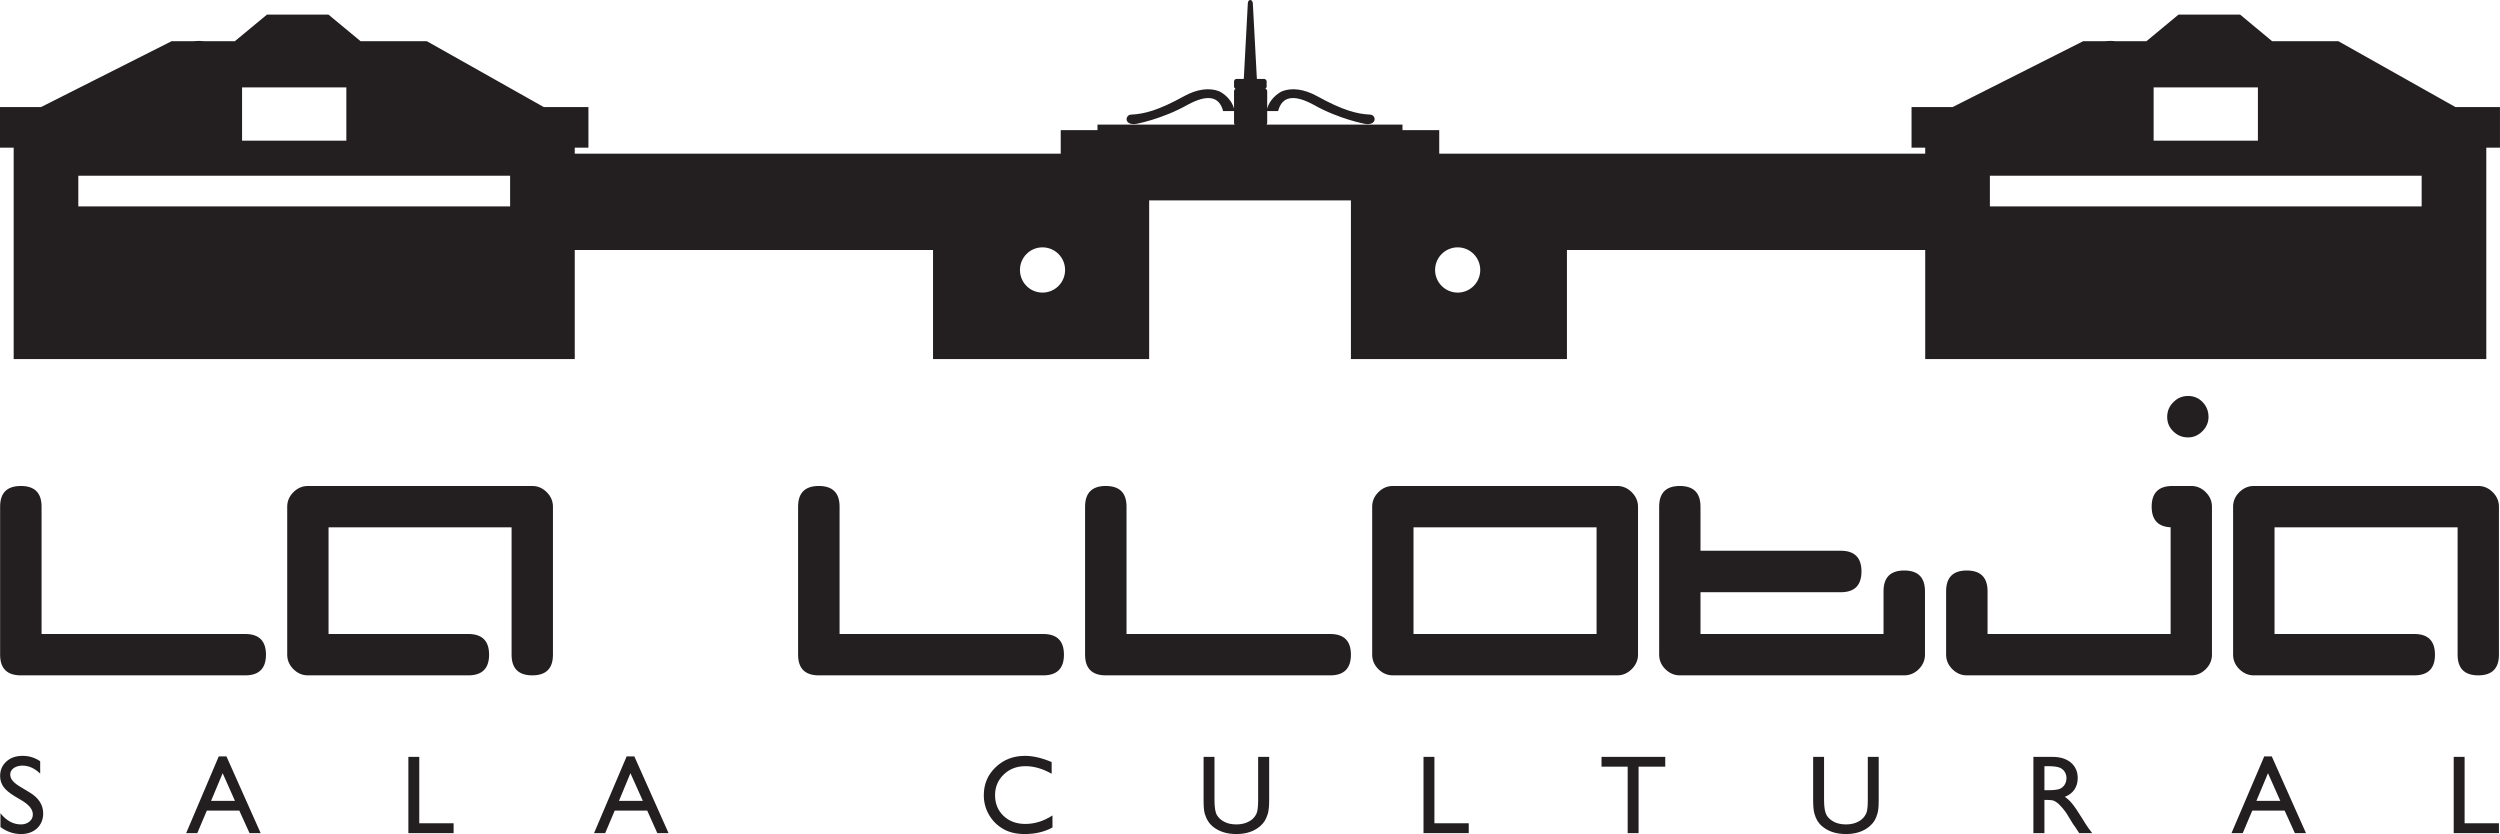 <?xml version="1.0" encoding="UTF-8"?>
<svg xmlns="http://www.w3.org/2000/svg" xmlns:xlink="http://www.w3.org/1999/xlink" width="85.04pt" height="28.37pt" viewBox="0 0 85.04 28.37" version="1.1">
<defs>
<clipPath id="clip1">
  <path d="M 0 13 L 85.039 13 L 85.039 23 L 0 23 Z M 0 13 "/>
</clipPath>
<clipPath id="clip2">
  <path d="M 0 0 L 85.039 0 L 85.039 13 L 0 13 Z M 0 0 "/>
</clipPath>
<clipPath id="clip3">
  <path d="M 0 25 L 85.039 25 L 85.039 28.371 L 0 28.371 Z M 0 25 "/>
</clipPath>
</defs>
<g id="surface1">
<g clip-path="url(#clip1)" clip-rule="nonzero">
<path style=" stroke:none;fill-rule:nonzero;fill:rgb(13.699%,12.199%,12.5%);fill-opacity:1;" d="M 85.004 22.27 C 85.004 22.738 84.77 22.973 84.301 22.973 C 83.832 22.973 83.598 22.738 83.598 22.27 L 83.598 17.938 L 77.371 17.938 L 77.371 21.566 L 82.125 21.566 C 82.594 21.566 82.828 21.801 82.828 22.27 C 82.828 22.738 82.594 22.973 82.125 22.973 L 76.664 22.973 C 76.477 22.973 76.316 22.902 76.172 22.762 C 76.031 22.621 75.961 22.457 75.961 22.27 L 75.961 17.234 C 75.961 17.047 76.031 16.883 76.172 16.742 C 76.316 16.602 76.477 16.531 76.664 16.531 L 84.301 16.531 C 84.488 16.531 84.652 16.602 84.793 16.742 C 84.934 16.883 85.004 17.047 85.004 17.234 Z M 75.125 14.184 C 75.125 14.367 75.055 14.531 74.918 14.668 C 74.777 14.809 74.617 14.879 74.43 14.879 C 74.234 14.879 74.066 14.812 73.93 14.676 C 73.789 14.543 73.719 14.379 73.719 14.184 C 73.719 13.988 73.789 13.816 73.93 13.68 C 74.066 13.539 74.234 13.469 74.43 13.469 C 74.625 13.469 74.793 13.539 74.926 13.68 C 75.059 13.816 75.125 13.988 75.125 14.184 M 75.242 22.27 C 75.242 22.457 75.172 22.621 75.031 22.762 C 74.891 22.902 74.727 22.973 74.539 22.973 L 66.902 22.973 C 66.715 22.973 66.551 22.902 66.41 22.762 C 66.27 22.621 66.199 22.457 66.199 22.27 L 66.199 20.113 C 66.199 19.641 66.434 19.406 66.902 19.406 C 67.371 19.406 67.609 19.641 67.609 20.113 L 67.609 21.566 L 73.836 21.566 L 73.836 17.938 L 73.898 17.938 C 73.426 17.938 73.191 17.703 73.191 17.234 C 73.191 16.766 73.426 16.531 73.898 16.531 L 74.539 16.531 C 74.727 16.531 74.891 16.602 75.031 16.742 C 75.172 16.883 75.242 17.047 75.242 17.234 Z M 65.48 22.27 C 65.48 22.457 65.41 22.621 65.27 22.762 C 65.129 22.902 64.961 22.973 64.773 22.973 L 57.141 22.973 C 56.953 22.973 56.789 22.902 56.648 22.762 C 56.508 22.621 56.438 22.457 56.438 22.27 L 56.438 17.234 C 56.438 16.766 56.672 16.531 57.141 16.531 C 57.609 16.531 57.844 16.766 57.844 17.234 L 57.844 18.734 L 62.617 18.734 C 63.086 18.734 63.32 18.969 63.32 19.438 C 63.32 19.91 63.086 20.145 62.617 20.145 L 57.844 20.145 L 57.844 21.566 L 64.07 21.566 L 64.07 20.113 C 64.07 19.641 64.305 19.406 64.773 19.406 C 65.246 19.406 65.48 19.641 65.48 20.113 Z M 54.309 17.938 L 48.082 17.938 L 48.082 21.566 L 54.309 21.566 Z M 55.719 22.27 C 55.719 22.457 55.645 22.621 55.504 22.762 C 55.363 22.902 55.199 22.973 55.012 22.973 L 47.379 22.973 C 47.191 22.973 47.027 22.902 46.887 22.762 C 46.746 22.621 46.676 22.457 46.676 22.27 L 46.676 17.234 C 46.676 17.047 46.746 16.883 46.887 16.742 C 47.027 16.602 47.191 16.531 47.379 16.531 L 55.012 16.531 C 55.199 16.531 55.363 16.602 55.504 16.742 C 55.645 16.883 55.719 17.047 55.719 17.234 Z M 45.25 22.973 L 37.613 22.973 C 37.148 22.973 36.91 22.738 36.91 22.27 L 36.91 17.234 C 36.91 16.766 37.148 16.531 37.613 16.531 C 38.086 16.531 38.32 16.766 38.32 17.234 L 38.32 21.566 L 45.25 21.566 C 45.719 21.566 45.953 21.801 45.953 22.27 C 45.953 22.738 45.719 22.973 45.25 22.973 M 35.488 22.973 L 27.852 22.973 C 27.383 22.973 27.148 22.738 27.148 22.27 L 27.148 17.234 C 27.148 16.766 27.383 16.531 27.852 16.531 C 28.324 16.531 28.559 16.766 28.559 17.234 L 28.559 21.566 L 35.488 21.566 C 35.957 21.566 36.191 21.801 36.191 22.27 C 36.191 22.738 35.957 22.973 35.488 22.973 M 18.809 22.27 C 18.809 22.738 18.578 22.973 18.105 22.973 C 17.637 22.973 17.402 22.738 17.402 22.27 L 17.402 17.938 L 11.176 17.938 L 11.176 21.566 L 15.93 21.566 C 16.402 21.566 16.637 21.801 16.637 22.27 C 16.637 22.738 16.402 22.973 15.93 22.973 L 10.473 22.973 C 10.285 22.973 10.121 22.902 9.98 22.762 C 9.84 22.621 9.77 22.457 9.77 22.27 L 9.77 17.234 C 9.77 17.047 9.84 16.883 9.98 16.742 C 10.121 16.602 10.285 16.531 10.473 16.531 L 18.105 16.531 C 18.293 16.531 18.457 16.602 18.598 16.742 C 18.738 16.883 18.809 17.047 18.809 17.234 Z M 8.344 22.973 L 0.711 22.973 C 0.238 22.973 0.004 22.738 0.004 22.27 L 0.004 17.234 C 0.004 16.766 0.238 16.531 0.711 16.531 C 1.18 16.531 1.414 16.766 1.414 17.234 L 1.414 21.566 L 8.344 21.566 C 8.812 21.566 9.047 21.801 9.047 22.27 C 9.047 22.738 8.812 22.973 8.344 22.973 "/>
</g>
<g clip-path="url(#clip2)" clip-rule="nonzero">
<path style=" stroke:none;fill-rule:nonzero;fill:rgb(13.699%,12.199%,12.5%);fill-opacity:1;" d="M 48.816 9.184 C 48.816 9.609 49.16 9.953 49.586 9.953 C 50.008 9.953 50.352 9.609 50.352 9.184 C 50.352 8.758 50.008 8.414 49.586 8.414 C 49.16 8.414 48.816 8.758 48.816 9.184 M 2.664 7.02 L 17.352 7.02 L 17.352 5.977 L 2.664 5.977 Z M 8.234 4.785 L 11.781 4.785 L 11.781 2.973 L 8.234 2.973 Z M 67.688 7.02 L 82.375 7.02 L 82.375 5.977 L 67.688 5.977 Z M 73.258 4.785 L 76.805 4.785 L 76.805 2.973 L 73.258 2.973 Z M 34.695 9.184 C 34.695 9.609 35.035 9.953 35.461 9.953 C 35.887 9.953 36.23 9.609 36.23 9.184 C 36.23 8.758 35.887 8.414 35.461 8.414 C 35.035 8.414 34.695 8.758 34.695 9.184 M 43.477 3.777 L 43.105 3.777 L 43.105 4.18 C 43.105 4.203 43.098 4.223 43.082 4.238 L 47.707 4.238 L 47.707 4.426 L 48.957 4.426 L 48.957 5.227 L 65.488 5.227 L 65.488 5.023 L 65.023 5.023 L 65.023 3.641 L 66.422 3.641 L 70.859 1.402 L 71.574 1.402 C 71.707 1.391 71.836 1.387 71.961 1.402 L 73.012 1.402 L 74.105 0.496 L 76.199 0.496 L 77.289 1.402 L 79.543 1.402 L 83.523 3.641 L 85.039 3.641 L 85.039 5.023 L 84.574 5.023 L 84.574 12.215 L 65.488 12.215 L 65.488 8.504 L 53.301 8.504 L 53.301 12.215 L 45.953 12.215 L 45.953 6.816 L 39.09 6.816 L 39.09 12.215 L 31.738 12.215 L 31.738 8.504 L 19.551 8.504 L 19.551 12.215 L 0.465 12.215 L 0.465 5.023 L 0 5.023 L 0 3.641 L 1.398 3.641 L 5.836 1.402 L 6.551 1.402 C 6.684 1.391 6.812 1.387 6.938 1.402 L 7.988 1.402 L 9.082 0.496 L 11.172 0.496 L 12.266 1.402 L 14.52 1.402 L 18.496 3.641 L 20.016 3.641 L 20.016 5.023 L 19.551 5.023 L 19.551 5.227 L 36.082 5.227 L 36.082 4.426 L 37.332 4.426 L 37.332 4.238 L 42 4.238 C 41.984 4.223 41.977 4.203 41.977 4.18 L 41.977 3.777 L 41.605 3.777 C 41.473 3.27 41.07 3.199 40.395 3.566 C 39.527 4.055 38.648 4.215 38.648 4.215 C 38.227 4.273 38.266 3.906 38.477 3.898 C 38.922 3.879 39.406 3.754 40.281 3.27 C 40.715 3.031 41.137 2.973 41.473 3.105 C 41.473 3.105 41.863 3.281 41.977 3.695 L 41.977 3.102 C 41.977 3.066 42 3.035 42.031 3.023 C 42 3.008 41.977 2.98 41.977 2.941 L 41.977 2.77 C 41.977 2.723 42.016 2.684 42.066 2.684 L 42.309 2.684 L 42.445 0.129 C 42.445 0.055 42.48 0 42.523 0 C 42.582 0 42.617 0.055 42.617 0.129 L 42.754 2.684 L 42.996 2.684 C 43.043 2.684 43.086 2.723 43.086 2.77 L 43.086 2.941 C 43.086 2.973 43.066 3.004 43.039 3.02 C 43.078 3.027 43.105 3.062 43.105 3.102 L 43.105 3.695 C 43.219 3.281 43.609 3.105 43.609 3.105 C 43.945 2.973 44.367 3.031 44.801 3.27 C 45.676 3.754 46.164 3.879 46.605 3.898 C 46.816 3.906 46.855 4.273 46.438 4.215 C 46.438 4.215 45.555 4.055 44.688 3.566 C 44.012 3.199 43.609 3.27 43.477 3.777 "/>
</g>
<g clip-path="url(#clip3)" clip-rule="nonzero">
<path style=" stroke:none;fill-rule:nonzero;fill:rgb(13.699%,12.199%,12.5%);fill-opacity:1;" d="M 83.465 25.746 L 83.836 25.746 L 83.836 28.004 L 85.004 28.004 L 85.004 28.34 L 83.465 28.34 Z M 77.566 27.242 L 77.148 26.301 L 76.754 27.242 Z M 77.02 25.73 L 77.277 25.73 L 78.441 28.34 L 78.062 28.34 L 77.715 27.574 L 76.613 27.574 L 76.289 28.34 L 75.906 28.34 Z M 69.652 26.062 L 69.543 26.062 L 69.543 26.879 L 69.684 26.879 C 69.871 26.879 70 26.863 70.07 26.832 C 70.141 26.801 70.195 26.75 70.234 26.688 C 70.273 26.621 70.293 26.547 70.293 26.465 C 70.293 26.383 70.27 26.309 70.227 26.246 C 70.184 26.18 70.121 26.133 70.043 26.105 C 69.965 26.078 69.836 26.062 69.652 26.062 M 69.168 28.34 L 69.168 25.746 L 69.82 25.746 C 70.082 25.746 70.289 25.812 70.445 25.941 C 70.598 26.074 70.676 26.246 70.676 26.469 C 70.676 26.621 70.637 26.75 70.562 26.859 C 70.488 26.969 70.379 27.051 70.238 27.105 C 70.32 27.16 70.402 27.234 70.48 27.328 C 70.559 27.422 70.672 27.586 70.816 27.82 C 70.906 27.969 70.977 28.078 71.031 28.156 L 71.168 28.34 L 70.727 28.34 L 70.613 28.168 L 70.594 28.137 L 70.52 28.035 L 70.406 27.848 L 70.281 27.645 C 70.203 27.535 70.133 27.453 70.07 27.391 C 70.008 27.324 69.949 27.281 69.898 27.254 C 69.848 27.223 69.762 27.211 69.641 27.211 L 69.543 27.211 L 69.543 28.34 Z M 63.535 25.746 L 63.906 25.746 L 63.906 27.219 C 63.906 27.418 63.895 27.57 63.863 27.672 C 63.836 27.773 63.801 27.855 63.758 27.926 C 63.715 27.992 63.66 28.051 63.598 28.105 C 63.395 28.281 63.125 28.371 62.793 28.371 C 62.457 28.371 62.184 28.281 61.98 28.105 C 61.918 28.055 61.867 27.992 61.824 27.926 C 61.781 27.855 61.746 27.773 61.719 27.676 C 61.691 27.578 61.676 27.426 61.676 27.215 L 61.676 25.746 L 62.047 25.746 L 62.047 27.219 C 62.047 27.465 62.078 27.633 62.133 27.727 C 62.188 27.824 62.273 27.898 62.387 27.957 C 62.5 28.016 62.637 28.043 62.789 28.043 C 63.012 28.043 63.191 27.984 63.328 27.871 C 63.402 27.809 63.453 27.734 63.488 27.652 C 63.52 27.57 63.535 27.422 63.535 27.219 Z M 54.477 25.746 L 56.645 25.746 L 56.645 26.078 L 55.738 26.078 L 55.738 28.34 L 55.367 28.34 L 55.367 26.078 L 54.477 26.078 Z M 48.422 25.746 L 48.793 25.746 L 48.793 28.004 L 49.961 28.004 L 49.961 28.34 L 48.422 28.34 Z M 42.797 25.746 L 43.172 25.746 L 43.172 27.219 C 43.172 27.418 43.156 27.57 43.129 27.672 C 43.098 27.773 43.062 27.855 43.02 27.926 C 42.977 27.992 42.926 28.051 42.863 28.105 C 42.656 28.281 42.391 28.371 42.055 28.371 C 41.719 28.371 41.449 28.281 41.242 28.105 C 41.184 28.055 41.129 27.992 41.09 27.926 C 41.043 27.855 41.012 27.773 40.98 27.676 C 40.953 27.578 40.941 27.426 40.941 27.215 L 40.941 25.746 L 41.312 25.746 L 41.312 27.219 C 41.312 27.465 41.34 27.633 41.395 27.727 C 41.453 27.824 41.535 27.898 41.652 27.957 C 41.766 28.016 41.898 28.043 42.055 28.043 C 42.273 28.043 42.453 27.984 42.594 27.871 C 42.664 27.809 42.719 27.734 42.75 27.652 C 42.781 27.57 42.797 27.422 42.797 27.219 Z M 35.801 27.738 L 35.801 28.148 C 35.527 28.297 35.215 28.371 34.855 28.371 C 34.566 28.371 34.32 28.312 34.121 28.195 C 33.918 28.078 33.758 27.918 33.641 27.715 C 33.523 27.512 33.465 27.289 33.465 27.051 C 33.465 26.672 33.598 26.355 33.867 26.098 C 34.137 25.84 34.469 25.711 34.867 25.711 C 35.137 25.711 35.441 25.781 35.773 25.922 L 35.773 26.32 C 35.469 26.148 35.172 26.062 34.883 26.062 C 34.586 26.062 34.34 26.156 34.145 26.344 C 33.949 26.531 33.848 26.766 33.848 27.051 C 33.848 27.336 33.945 27.57 34.137 27.754 C 34.332 27.938 34.578 28.027 34.879 28.027 C 35.191 28.027 35.5 27.934 35.801 27.738 M 21.867 27.242 L 21.445 26.301 L 21.055 27.242 Z M 21.316 25.73 L 21.578 25.73 L 22.742 28.34 L 22.359 28.34 L 22.016 27.574 L 20.91 27.574 L 20.586 28.34 L 20.207 28.34 Z M 13.891 25.746 L 14.262 25.746 L 14.262 28.004 L 15.43 28.004 L 15.43 28.34 L 13.891 28.34 Z M 7.992 27.242 L 7.574 26.301 L 7.18 27.242 Z M 7.441 25.73 L 7.703 25.73 L 8.867 28.34 L 8.488 28.34 L 8.141 27.574 L 7.035 27.574 L 6.711 28.34 L 6.332 28.34 Z M 0.777 27.25 L 0.496 27.082 C 0.316 26.973 0.191 26.867 0.117 26.762 C 0.043 26.656 0.004 26.535 0.004 26.398 C 0.004 26.195 0.078 26.027 0.219 25.902 C 0.359 25.773 0.543 25.711 0.77 25.711 C 0.988 25.711 1.184 25.77 1.367 25.895 L 1.367 26.316 C 1.18 26.133 0.977 26.043 0.762 26.043 C 0.641 26.043 0.543 26.074 0.465 26.129 C 0.387 26.184 0.348 26.258 0.348 26.344 C 0.348 26.422 0.375 26.496 0.434 26.562 C 0.492 26.633 0.586 26.703 0.711 26.777 L 0.992 26.945 C 1.312 27.133 1.469 27.375 1.469 27.668 C 1.469 27.875 1.398 28.043 1.262 28.176 C 1.121 28.305 0.938 28.371 0.719 28.371 C 0.461 28.371 0.227 28.289 0.016 28.133 L 0.016 27.664 C 0.219 27.918 0.449 28.043 0.711 28.043 C 0.828 28.043 0.926 28.012 1.004 27.945 C 1.082 27.879 1.117 27.801 1.117 27.703 C 1.117 27.543 1.004 27.395 0.777 27.25 "/>
</g>
</g>
</svg>
